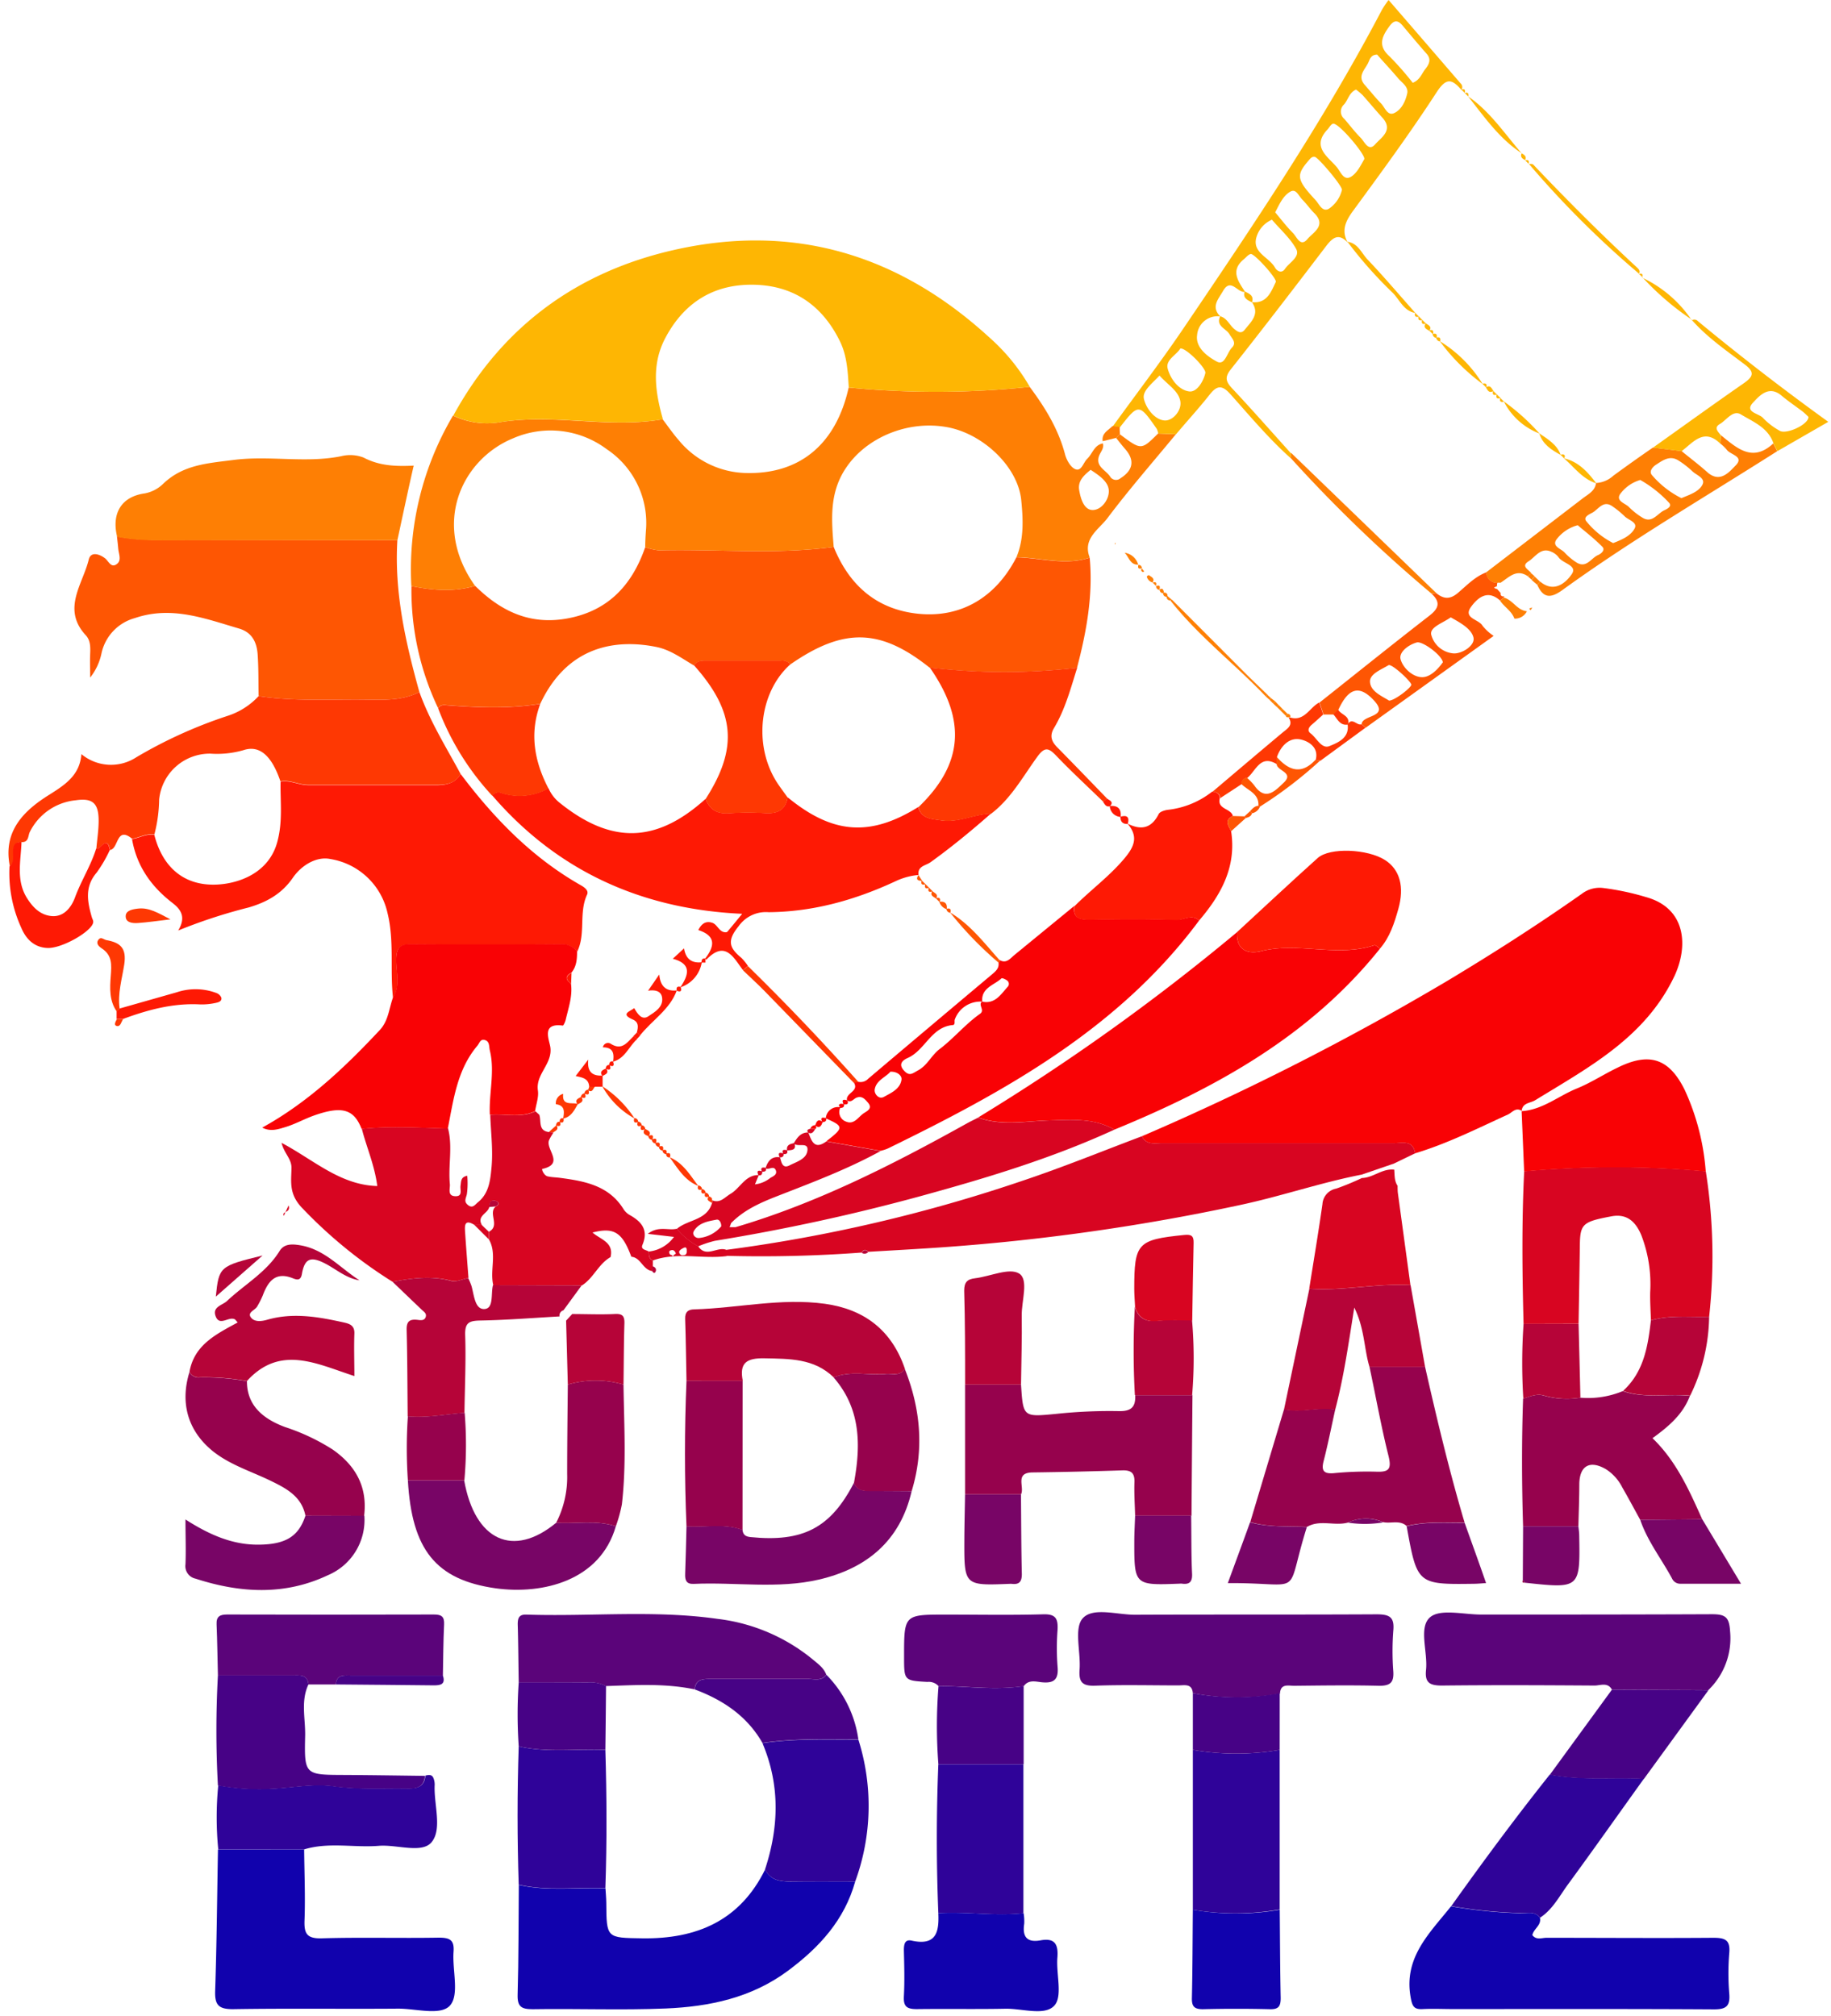 <svg height="2500" viewBox="-1.16 .07 382.59 422.61" width="2270" xmlns="http://www.w3.org/2000/svg"><path d="m237.59 238.23a556 556 0 0 0 64.16-32.66c9.54-5.73 18.9-11.73 28-18.13a6.13 6.13 0 0 1 4.43-1.25 54.39 54.39 0 0 1 9 1.9c8.54 2.33 8.92 10.37 6 16.59-6.12 12.87-17.91 19.08-29.17 26-1 .63-2.71.51-2.84 2.28v-.05c-1.24-.82-2 .37-2.88.77-6.4 2.92-12.69 6.1-19.45 8.13-.41-2.84-2.64-2.12-4.36-2.13h-48.65c-1.55 0-3.32.47-4.24-1.45z" fill="#f90205"/><path d="m90.1 148.52a57.52 57.52 0 0 1 -5.6-25.6c4.45.89 8.9 1.27 13.35-.05 5.05 5 10.86 8 18.25 7 9.09-1.27 14.5-6.73 17.39-15.11a11.86 11.86 0 0 0 2.86.67c12.21-.31 24.46.94 36.64-.72 3.24 8 8.94 13.08 17.66 14 9 .94 16.32-3.43 20.63-11.82 5.12.1 10.23 1.77 15.36.08.73 7.88-.67 15.52-2.66 23.09a131.88 131.88 0 0 1 -30.89-.05c-10.32-8.23-18-8.42-29.15-.7a2.25 2.25 0 0 0 -2-.74h-15.6c-1 0-2 0-2.61 1-2.54-1.48-4.93-3.29-7.88-3.89-8.29-1.68-18.57-.41-24.35 11.9-6.49 1.06-13 .8-19.53.3-.83-.09-1.43-.12-1.87.64z" fill="#fe5603"/><path d="m172.99 114.71c-12.18 1.66-24.43.41-36.64.72a11.86 11.86 0 0 1 -2.86-.67c0-1.11.07-2.22.14-3.33a18.58 18.58 0 0 0 -8.21-17.21 19.63 19.63 0 0 0 -19.59-2.29c-10.79 4.41-17.21 18-8 30.94-4.45 1.32-8.9.94-13.35.05a63.35 63.35 0 0 1 8.73-35.74 16.41 16.41 0 0 0 9.39 1.46c11.5-2 23.07 1.34 34.54-.69 1.12 1.47 2.16 3 3.38 4.39a18.79 18.79 0 0 0 13.86 6.87c11.46.38 19.1-6 21.75-17.91a187.91 187.91 0 0 0 37.94-.14c3.22 4.32 6 8.82 7.4 14.13.31 1.19 1.16 2.71 2.15 3.12 1.31.53 1.67-1.37 2.49-2.16 1.12-1.06 1.47-2.91 3.3-3.24.29 1.09-.54 1.81-.84 2.71-.71 2.14 1.43 2.87 2.33 4.21a1.45 1.45 0 0 0 2.23.36c2.63-1.67 3-3.78.91-6.14-.65-.74-1.24-1.52-1.86-2.28l.78-.78c4.48 3.36 4.48 3.36 8-.14l3.75.13c-4.82 5.85-9.81 11.56-14.36 17.61-1.77 2.35-5.26 4.28-3.7 8.26-5.13 1.69-10.24 0-15.36-.09 1.63-3.9 1.39-8.09 1-12-.72-7-8-13.83-15.4-15.23-8.28-1.56-16.84 2.1-21.1 8.19-3.77 5.33-3.27 11.03-2.8 16.89zm53.85-16.16c-1.41 1.14-2.73 2.33-2.4 4.26s1.06 4.23 2.92 4.16 3.44-2.35 3.28-4.19-2.12-3.12-3.8-4.23z" fill="#fe7f04"/><path d="m214.09 81.16a187.91 187.91 0 0 1 -37.94.14c-.21-3.32-.35-6.65-1.87-9.73-3.57-7.26-9.36-11.46-17.46-11.8-8.5-.35-14.93 3.39-19 10.93-3.08 5.64-2.28 11.43-.62 17.25-11.47 2-23-1.33-34.54.69a16.41 16.41 0 0 1 -9.39-1.46c10.17-18.6 25.86-30.11 46.31-34.73 25.17-5.69 47.17 1.05 66.09 18.4a41.49 41.49 0 0 1 8.42 10.31z" fill="#feb603"/><path d="m94.8 162.29c7 9.29 14.93 17.48 25.12 23.29.76.43 1.79 1.1 1.39 2-1.79 3.82-.23 8.18-2.07 11.95a4 4 0 0 0 -3.52-1.49q-15.69.11-31.38 0c-2.23 0-3 .71-3 3-.09 2.74.95 5.62-.7 8.24-.67-6 .3-12.06-1.18-17.93a14.67 14.67 0 0 0 -11.92-11.22c-3-.63-6.14 1.37-7.9 3.93-2.35 3.41-5.54 5.13-9.26 6.22a110.83 110.83 0 0 0 -14.76 4.83c1.71-2.86.54-4.43-1.23-5.8-4.45-3.43-7.49-7.74-8.45-13.37 1.57-.22 3-1.17 4.67-.88 1.75 6.86 6.29 10.74 13.13 10.42 4.76-.23 10.87-2.51 12.62-8.85 1.21-4.38.63-8.48.71-12.72 2-.37 3.83.73 5.79.73h27.27c1.9-.07 3.62-.5 4.67-2.35z" fill="#fe1904"/><path d="m81.55 113.31c-.66 10.92 1.71 21.4 4.61 31.81-3.67 1.88-7.63 1.64-11.56 1.59-7.38-.08-14.78.39-22.13-.73-.06-2.84 0-5.69-.19-8.53-.14-2.62-1.09-4.8-3.9-5.63-7.14-2.09-14.13-4.82-21.83-2.2a9.8 9.8 0 0 0 -7 7.35 12.21 12.21 0 0 1 -2.38 5.12c0-1.65-.07-3.31 0-5 .06-1.4.06-2.8-.92-3.86-5.08-5.5-.64-10.68.62-15.88.41-1.68 2.12-1.22 3.37-.29.74.55 1.23 2 2.33 1.36 1.31-.75.58-2.19.48-3.36-.07-.86-.18-1.71-.27-2.56 5 1 10 .71 15.07.72z" fill="#fe5603"/><path d="m80.54 268.74a97.31 97.31 0 0 1 -18.79-15.31c-3-3-2.44-5.59-2.39-8.59 0-1.9-1.54-3-2.09-5.23 6.77 3.59 12.28 8.85 20.07 9.06-.57-4.39-2.24-8.09-3.24-12 6-.62 12-.23 18.07-.07 1 3.87 0 7.79.38 11.67.09.92-.58 2.45 1.1 2.53s1-1.34 1.14-2.22 0-1.79 1.4-2.07a16.74 16.74 0 0 1 -.08 3.89c-.21.88-.67 1.51.21 2.23 1 .85 1.54-.1 2.16-.6 2.32-1.88 2.56-4.75 2.8-7.28.34-3.63-.14-7.35-.27-11 3.16-.28 6.41.72 9.48-.75l.8.73c.47 1.33-.3 3.37 2.06 3.63l.91.07c-.3.53-.64 1-.9 1.58-.89 1.89 3.38 5-1.42 6.07-.23 0 .29 1.37 1.1 1.56s1.71.2 2.56.31c5.21.69 10.3 1.6 13.38 6.62a3.74 3.74 0 0 0 1.36 1.23c2.5 1.42 3.85 3.2 2.56 6.22-.4 1 .77 1 1.34 1.39 0 .75 0 1.5.85 1.87v1.21s-.08.67-.11 1c-2-.23-2.37-2.83-4.4-3-1.9-5.14-3.62-6.22-8.13-5.08 1.62 1.47 4.5 2 3.78 5.15-2.54 1.44-3.57 4.41-6 5.94l-18.58-.05c-.77-3.16.83-6.54-.92-9.61v-1.59c2.42-1.24-.21-3.82 1.4-5.28.76-.31.85-.86.12-1.14-1-.41-1.42.32-1.45 1.26-.3 1.34-2.67 1.84-1.53 3.76h-1.52c-2.23-1.39-2.1.21-2 1.62.21 3.16.46 6.31.7 9.47-1.19.22-2.5.88-3.55.6-4.21-1.12-8.27-.57-12.36.2z" fill="#d80521"/><path d="m144.62 195.02c.59-1.21 1.48-2 2.89-1.54 1.16.35 1.45 2.05 2.91 2a.52.52 0 0 0 .33-.16c1-1.2 2-2.41 3.06-3.71-20.7-.93-38.52-8.72-52.36-24.79a1.55 1.55 0 0 1 1.94-.55 12.23 12.23 0 0 0 9.82-1 8 8 0 0 0 2.44 3.14c10.81 8.65 20.21 8.4 30.5-.9.89 2.35 2.51 3.23 5.06 3a60 60 0 0 1 7.7 0c2.44.08 4-.76 4.42-3.33 9.43 7.75 17.29 8.34 27.38 2.05.66 2.45 2.69 2.46 4.68 2.77 3.69.59 7-1.3 10.56-1.4-4.09 3.59-8.28 7.05-12.71 10.23-1 .69-2.71.78-2.47 2.64a14.09 14.09 0 0 0 -4.71 1.26c-8.45 3.95-17.3 6.46-26.69 6.54a7 7 0 0 0 -6.29 2.92c-2.57 3.14-1.9 4.59.56 6.65a11.15 11.15 0 0 1 1.39 1.71l-1.06.86c-2-2.7-3.73-6.3-7.67-2.18l-.25-.24c1.98-2.55 2.35-4.75-1.43-5.97z" fill="#fe1904"/><path d="m237.59 238.23c.92 1.92 2.69 1.45 4.24 1.45h48.65c1.72 0 3.95-.71 4.36 2.13l-4.46 2.16-6.71 2.3c-8.59 1.67-16.87 4.53-25.43 6.36a447.4 447.4 0 0 1 -61.79 8.83c-5.41.39-10.83.68-16.24 1-.52-.61-1-.5-1.34.15a282.09 282.09 0 0 1 -28.34.69v-1.26a323.84 323.84 0 0 0 62.22-14.54c8.4-2.82 16.58-6.16 24.84-9.27z" fill="#d80521"/><path d="m92.12 236.62c-6-.16-12.05-.55-18.07.07-1.6-4.11-4.07-4.86-9.84-2.85-2.1.73-4.07 1.86-6.19 2.49-1.46.44-3.07 1-4.79.09 9.59-5.29 17.3-12.61 24.62-20.43 1.82-1.94 1.94-4.48 2.76-6.78 1.65-2.62.61-5.5.7-8.24.08-2.26.8-3 3-3q15.69.12 31.38 0a4 4 0 0 1 3.52 1.49c0 1.59-.09 3.18-1.19 4.49-1.34.71-1.22 1.48-.09 2.28.37 2.64-.53 5.09-1.1 7.58-.11.45-.46 1.25-.62 1.23-4.6-.62-2.79 3-2.59 4.6.43 3.49-3.12 5.56-2.62 9 .2 1.39-.37 2.89-.59 4.34-3.07 1.47-6.32.47-9.48.75-.22-4.48 1.09-9 0-13.47-.2-.81 0-1.86-1-2.18s-1.15.62-1.61 1.17c-4.25 5.03-4.99 11.28-6.2 17.37zm111.14-2.32a449.91 449.91 0 0 0 54.27-38.85c-.24 3.72 2.2 4.7 5 4 7.87-2 16 1.35 23.77-1.25.28-.09.78.46 1.17.72-14.67 18.33-34.42 29.21-55.66 37.93-4.22-2.46-8.89-2.07-13.44-1.94-5.06.11-10.13 1.2-15.11-.61z" fill="#f90205"/><path d="m249.57 193.02c-16.82 22.68-40.71 35.83-65.34 47.83a9.13 9.13 0 0 1 -1.4.44l-11.4-2c3.7-2.84 3.69-3.14-.1-4.81a2.55 2.55 0 0 1 3.08-2.31 2.12 2.12 0 0 0 1.19 3c1.7.7 2.55-1 3.69-1.76.71-.47 1.93-1 .87-2.23-.63-.73-1.27-1.52-2.46-1-.6.28-1.07 1.08-1.91.54-.39-1.58 2.61-1.87 1.42-3.75l1-.14a2.16 2.16 0 0 0 2-.64q13-11 26-21.92c.76-.65 1.51-1.29 1.32-2.45a.34.34 0 0 0 .19-.54c1.46.85 2.24-.29 3.17-1.06l12.52-10.26c-.33 2.43 1 2.87 3.08 2.84 6.06-.1 12.13-.16 18.19.05 1.65.13 3.32-1.31 4.89.17zm-45.46 17a5.7 5.7 0 0 0 -5.74 3.74c-.15.37.17 1.12-.43 1.17-4.53.4-5.77 5.26-9.42 6.89-.83.37-2.11 1.14-.87 2.57s1.89.63 3.09 0c1.93-1.08 2.72-3.12 4.48-4.45 2.92-2.21 5.36-5.2 8.44-7.37 1.09-.78-.47-1.83.4-2.56 2.73.59 3.93-1.48 5.39-3.1a.87.87 0 0 0 -.09-1.3c-.33-.27-1.08-.6-1.21-.47-1.51 1.42-4.24 1.95-4.04 4.84zm-19.27 14.73c-1 1.13-3 1.82-3.26 3.73-.12.83.84 2.11 1.94 1.5 1.51-.84 3.42-1.65 3.68-3.62.11-.83-.88-1.73-2.36-1.65z" fill="#f90205"/><path d="m177.5 394.44c-2.25 8.08-7.51 13.81-14.08 18.7-7.67 5.71-16.53 7.54-25.67 7.92s-18.57 0-27.85.15c-2.38 0-3.22-.53-3.15-3.05.22-7.66.18-15.34.25-23 6 1.37 12.11.47 18.16.73.06 1 .16 2 .17 3 .05 7.45.05 7.35 7.54 7.46 11.41.17 20.48-3.71 25.75-14.43 1.09 2.23 3.09 2.54 5.27 2.54 4.52-.06 9.07-.03 13.61-.02z" fill="#1102ad"/><path d="m52.47 145.98c7.35 1.12 14.75.65 22.13.73 3.93.05 7.89.29 11.56-1.59 2.18 6.08 5.59 11.53 8.64 17.17-1 1.85-2.77 2.28-4.7 2.28h-27.27c-2 0-3.78-1.1-5.79-.73-1.8-5.31-4.33-7.67-7.75-6.53a20 20 0 0 1 -6.89.73 10.67 10.67 0 0 0 -10.78 9.64 30.56 30.56 0 0 1 -1 7.31c-1.67-.29-3.1.66-4.67.88-3.35-2.74-2.79 2.14-4.62 2.36-.65-3.24-1.93 0-2.87-.27.17-2 .49-3.93.48-5.89 0-3.66-1.28-4.77-4.78-4.26a12.06 12.06 0 0 0 -9.65 6.66c-.38.76-.18 2.14-1.65 2.11s-1.74.85-1.78 2.07c0 1 .31 2.21-.74 3-1.5-7.34 2.92-11.68 8.26-15 3.4-2.14 6.39-4.12 6.73-8.51a9.71 9.71 0 0 0 11.52.65 97 97 0 0 1 19.15-8.68 15.23 15.23 0 0 0 6.47-4.13z" fill="#fe3803"/><path d="m321 402.05c.35 1.58-1.31 2.28-1.59 3.63.85 1.11 2 .55 3 .56 11.64 0 23.28.09 34.92 0 2.47 0 3.59.44 3.35 3.19a51.69 51.69 0 0 0 0 8.53c.21 2.61-.65 3.3-3.26 3.28-18.2-.11-36.4-.06-54.6-.06-2.1 0-4.21-.1-6.31 0-1.9.12-2.26-.54-2.6-2.44-1.52-8.39 4-13.49 8.46-19.1a99.48 99.48 0 0 0 14.51 1.45c1.45.07 3.05-.55 4.12.96zm-258.99-14.34c.05 5 .26 9.92.08 14.87-.11 2.81.52 3.86 3.61 3.77 8.17-.24 16.36 0 24.53-.14 2.37 0 3.28.51 3.09 3-.27 3.81 1.23 8.82-.67 11.14s-7.2.71-11 .74c-11.53.09-23.06-.08-34.58.11-3 0-3.8-.89-3.71-3.79.33-9.9.41-19.79.59-29.69z" fill="#1102ad"/><path d="m248.26 354.97c-.18-2.11-1.78-1.62-3.06-1.63-5.82 0-11.65-.15-17.46.06-2.7.09-3.4-.81-3.22-3.36.28-3.69-1.22-8.67.66-10.76 2.14-2.4 7.2-.73 11-.75 16.85-.07 33.71 0 50.56-.09 2.7 0 3.81.53 3.53 3.44a56.61 56.61 0 0 0 0 8.54c.14 2.26-.59 3-2.91 3-5.95-.15-11.9-.06-17.84 0-1.26 0-2.89-.51-3 1.63a49.12 49.12 0 0 1 -18.26-.08z" fill="#5b047a"/><path d="m317.57 277.57c-.28-10.65-.4-21.3.13-32a212.21 212.21 0 0 1 38.06 0 114.88 114.88 0 0 1 .7 30.49c-4.08.13-8.19-.38-12.2.75-.06-2-.2-3.94-.15-5.91a28.58 28.58 0 0 0 -1.87-11.95c-1.13-2.67-2.9-4.57-6.27-3.93-6.06 1.14-6.56 1.58-6.61 6.24-.07 5.43-.17 10.85-.26 16.28z" fill="#d80521"/><path d="m336.09 354.24c-.89-1.65-2.44-.86-3.66-.87-10.65-.07-21.3-.12-32 0-2.57 0-3.58-.63-3.3-3.29.39-3.78-1.6-8.86.82-11 2.11-1.87 7.08-.58 10.78-.59 16.1 0 32.21 0 48.31-.07 2.78 0 3.64.56 3.81 3.58a15.07 15.07 0 0 1 -4.57 12.33z" fill="#5b047a"/><path d="m81.55 113.31h-43.66c-5 0-10.08.27-15.07-.72-1.23-5.05 1-8.44 5.78-9.1a7.48 7.48 0 0 0 3.85-2c4.16-4 9.23-4.3 14.67-5 7.58-1 15.13.71 22.62-.79a7.8 7.8 0 0 1 4.73.28c3.21 1.69 6.56 1.89 10.5 1.69-1.22 5.32-2.3 10.48-3.42 15.64z" fill="#fe7f04"/><path d="m244.75 91.08-3.75-.13a3.41 3.41 0 0 0 -.31-1c-3.7-5.32-3.8-5.32-7.71-.32l-1.49-.2c5-6.9 10.16-13.67 14.93-20.72 14.68-21.68 29.32-43.4 41.5-66.64a24 24 0 0 1 1.36-2c5.13 5.93 10.12 11.71 15.1 17.49a1 1 0 0 1 .15 1.34c-2-2.33-3.19-2.57-5.2.54-5.48 8.44-11.45 16.58-17.4 24.7-1.63 2.22-2.64 4.21-1.19 6.81-1.94-2.13-3.21-1.06-4.6.77-6.57 8.62-13.16 17.22-19.88 25.71-1.32 1.65-1.15 2.56.19 4 4.21 4.49 8.28 9.12 12.41 13.7l-.07 1c-4.6-4.11-8.56-8.85-12.66-13.44-1.62-1.8-2.68-2-4.27 0-2.25 2.86-4.76 5.59-7.11 8.39zm14.49-29.86c-1.56.42-3-3.1-4.67-.13-1 1.74-2.56 3.31-.55 5.31a4.28 4.28 0 0 0 -4.87 3.94c-.36 2.6 2.19 4.48 4.16 5.53 1.67.89 2.09-1.87 3.14-2.93s0-1.91-.54-2.86c-.72-1.18-2.9-1.66-1.92-3.72 1.43.38 1.92 1.81 2.94 2.66.74.62 1.46 1.09 2.2.17 1.34-1.69 3.23-3.28 1.51-5.79 3.13.35 4-2.13 5-4.22.33-.68-4.53-6.05-5.26-5.87-.52.13-.94.69-1.4 1.07-2.93 2.39-1.23 4.61.21 6.84zm35.14-43.81c1.46-.59 1.82-1.85 2.53-2.77s1.47-2 .36-3.28c-1.7-1.93-3.36-3.91-5-5.87-1-1.19-1.79-1.35-2.85.13-1.61 2.21-2.4 4.08.08 6.29a62.07 62.07 0 0 1 4.83 5.5zm-7.45-5.89c-1.4 0-1.58 1-1.92 1.71-.69 1.46-2.35 2.79-.73 4.63 1.14 1.29 2.21 2.65 3.41 3.88.81.82 1.33 2.64 2.7 2.06 1.58-.68 2.42-2.48 2.79-4.12.34-1.47-1.19-2.3-2-3.32-1.43-1.68-2.96-3.31-4.3-4.84zm-4.42 7.3c-1.54.66-1.7 2.22-2.6 3.18a2 2 0 0 0 .1 3c1.14 1.31 2.18 2.71 3.4 3.93.83.83 1.65 3 3.05 1.4 1.21-1.39 3.91-2.95 1.53-5.58-1.41-1.55-2.75-3.17-4.15-4.74a13.31 13.31 0 0 0 -1.38-1.16zm-4.7 7.18c-.56-.06-.85.7-1.34 1.22-3.36 3.59 0 5.61 1.92 7.84.8.92 1.44 2.93 2.94 2.1 1.26-.7 2.08-2.35 2.85-3.72.39-.78-5.07-7.33-6.43-7.44zm1.7 13.85c-.06-1-4.95-6.73-5.65-6.88s-1 .38-1.44.86c-2.54 3-2.41 3.91 1.56 8.19.76.82 1.4 2.57 2.78 1.81a6.62 6.62 0 0 0 2.75-3.98zm-14 4.72c1.2 1.42 2.39 3 3.75 4.36.8.82 1.55 3 3 1.27 1.18-1.41 4.1-2.84 1.43-5.47-.88-.87-1.58-1.91-2.45-2.78s-1.3-2.35-2.51-1.73c-1.5.82-2.27 2.52-3.23 4.39zm-.64 1.54a5.73 5.73 0 0 0 -3.27 3.63c-1 3.29 2.62 4.2 3.86 6.4.43.77 1.42 1.31 2.09.31.91-1.36 3.24-2.51 2.37-4.18-1.23-2.26-3.34-4.1-5.06-6.12zm-19.23 27c-.75 1.32-3.13 2.38-2.66 4.19.55 2.14 2.27 4.54 4.54 4.82 1.54.19 2.93-2 3.36-3.86.22-.96-4.01-5.3-5.25-5.15zm-4.36 5.67c-1.53 1.67-3.65 3.2-3.28 4.87.43 1.94 2.2 4.36 4.29 4.55 1.74.15 3.67-2.07 3.35-4-.37-2.25-2.74-3.53-4.37-5.42z" fill="#feb603"/><path d="m212.25 290.28c.45 6.91.44 6.81 7.53 6.13a105.38 105.38 0 0 1 12.97-.56c2.68.06 3.54-.94 3.43-3.35h12q-.11 12.63-.2 25.27h-11.82c-.06-2.33-.22-4.66-.14-7 .08-2-.73-2.57-2.61-2.5q-9.37.31-18.75.43c-3.8.05-1.61 3.09-2.42 4.61h-11.72v-23.03zm68.5 28.93c-2.8.77-5.84-.69-8.56.9-4-.18-8 .14-11.9-1l7.09-23.68c3.57.83 7.15-.54 10.72.08-.8 3.6-1.51 7.23-2.43 10.8-.52 2 0 2.71 2.07 2.55a72.8 72.8 0 0 1 8.85-.32c2.68.12 3.38-.45 2.68-3.28-1.55-6.18-2.66-12.48-4-18.73h11.65c2.49 11 5.09 21.9 8.29 32.68-4.06 0-8.14-.24-12.15.72-1.47-1.33-3.31-.45-4.94-.82a9 9 0 0 0 -7.37.1z" fill="#96024d"/><path d="m171.43 239.33 11.4 2c-7 3.85-14.49 6.65-21.92 9.55-3.46 1.36-6.78 2.86-9.42 5.56l-.31.85h1.24c17.16-5.06 33-13.13 48.54-21.78.75-.42 1.54-.78 2.3-1.18 5 1.81 10.05.72 15.11.58 4.55-.13 9.22-.52 13.44 1.94-13.06 6-26.8 10.15-40.63 13.94a418.85 418.85 0 0 1 -43.08 9.36 22.89 22.89 0 0 0 -3.51 1.16 14.89 14.89 0 0 1 -4.47-3.66c2.34-2 6.3-1.75 7.38-5.44a1.32 1.32 0 0 0 0-.56c1.7.71 2.63-.62 3.86-1.34 2.06-1.21 3.09-4 5.93-3.94l-.8 1.95a6.26 6.26 0 0 0 3.22-1.35c.56-.34 1.48-.67 1.16-1.57-.43-1.15-1.51 0-2.18-.44.49-1.47 1.24-2.59 3.05-2.31.29 1 .48 2.47 2 1.69s3.5-1.31 3.74-3.07c.28-2-2.08-.62-2.86-1.55.7-1.18 1.45-2.3 3.05-2.28.68 1.74 1.24 3.72 3.76 1.89zm-22 17.77c0-.85-.46-1.49-1-1.38-1.79.34-3.74.65-4.75 2.4-.43.75.34 1.54 1.12 1.44a7 7 0 0 0 4.64-2.46z" fill="#d80521"/><path d="m106.98 352.75c-.07-4.09-.09-8.17-.21-12.25 0-1.36.34-2.06 1.85-2 13.34.44 26.73-1 40 .89a38.57 38.57 0 0 1 19.9 8.44c1.12.95 2.38 1.79 2.92 3.27-1 1.37-2.46.88-3.74.89h-20.3c-1.64 0-3.32-.1-3.56 2.18-6.15-1.29-12.37-.9-18.58-.69a7.35 7.35 0 0 0 -3.92-.76c-4.77.04-9.59.03-14.36.03z" fill="#5b047a"/><path d="m342.02 318.64c-1.24-2.26-2.46-4.54-3.75-6.78a9.73 9.73 0 0 0 -3.41-3.82c-3.4-2-5.56-.74-5.61 3.1 0 2.95-.12 5.91-.19 8.86h-11.59c-.28-8.92-.31-17.83 0-26.75 1.4-.47 2.83-1.1 4.3-.67a17.42 17.42 0 0 0 7.66.45 19 19 0 0 0 8.94-1.38c4.6 1.62 9.39.47 14.06 1-1.44 3.84-4.4 6.38-7.84 8.87 5 4.81 7.7 10.94 10.42 17z" fill="#96024d"/><path d="m355.75 245.61a212.21 212.21 0 0 0 -38.06 0q-.26-6.34-.53-12.68v.05c4.36-.28 7.68-3.16 11.51-4.73 3-1.21 5.69-3 8.55-4.37 6.68-3.33 10.86-2 14.14 4.68a49.64 49.64 0 0 1 4.39 17.05z" fill="#f90205"/><path d="m248.26 400.36v-33.51a53 53 0 0 0 18.2 0v33.45a53.28 53.28 0 0 1 -18.2.06z" fill="#2f0399"/><path d="m43.94 351.25c-.09-3.56-.13-7.13-.28-10.7-.08-1.68.71-2.07 2.22-2.07q21.68.06 43.34 0c1.57 0 2.2.42 2.12 2.08-.17 3.57-.18 7.14-.25 10.71h-19.15c-1.43 0-3.1-.34-3.3 1.87h-5.73c-.22-2.21-1.9-1.88-3.35-1.89z" fill="#5b047a"/><path d="m321 402.05c-1.07-1.51-2.67-.89-4.07-1a99.48 99.48 0 0 1 -14.51-1.45c6.67-9.36 13.5-18.6 20.66-27.59 6.53 1.3 13.15.5 19.72.87-5.36 7.47-10.67 15-16.09 22.4-1.73 2.42-3.14 5.1-5.71 6.77z" fill="#2f0399"/><path d="m142.14 289.52c-.09-4.33-.13-8.65-.28-13-.05-1.48.66-2 1.95-2 9.12-.27 18.16-2.43 27.32-1.17 8.29 1.14 14.05 5.57 16.79 13.64-1 1.6-2.64.93-4 1.06-3.63.35-7.36-.75-10.92.73-4.12-4-9.23-3.89-14.49-4-3.76-.08-5.34.94-4.57 4.74z" fill="#b60438"/><path d="m177.5 394.44h-13.63c-2.18 0-4.18-.31-5.27-2.54 2.93-8.88 3.16-17.71-.54-26.46 6.67-1 13.39-.72 20.1-.75a46.07 46.07 0 0 1 -.66 29.75zm17.42 6.64q-.63-15.6 0-31.21h17.83v31.22c-5.92.67-11.87-.38-17.83-.01zm-132.91-13.37h-18a69.27 69.27 0 0 1 0-13.43 47.53 47.53 0 0 0 11.79.67c4.13-.23 8.36-1.06 12.38-.49 5 .71 9.87.41 14.8.47 1.77 0 4.21.27 4.42-2.67.62-.19 1.31-.27 1.64.35a3.59 3.59 0 0 1 .32 1.76c-.15 4 1.61 9.11-.64 11.83-2 2.43-7.19.48-11 .76-5.24.43-10.54-.82-15.71.75z" fill="#2f0399"/><path d="m194.92 401.08c6-.37 11.91.68 17.87 0a10.37 10.37 0 0 1 .13 2.21c-.42 2.73.57 4 3.41 3.49 3.06-.57 3.76.88 3.54 3.65-.27 3.43 1.13 8.07-.62 10-2 2.25-6.74.61-10.29.68-6.18.12-12.37 0-18.55.08-2.09 0-2.83-.54-2.71-2.68.17-3.21.08-6.43 0-9.65 0-1.27.19-2.4 1.74-2 5.15 1.1 5.65-2.01 5.48-5.78z" fill="#1102ad"/><path d="m249.57 193.02c-1.57-1.48-3.24 0-4.86-.1-6.06-.21-12.13-.15-18.19-.05-2.11 0-3.41-.41-3.08-2.84 3.38-3.39 7.26-6.22 10.39-9.92 2.18-2.57 3.08-4.67.73-7.41 2.81 1.42 5 1.06 6.54-2 .25-.5 1.25-.8 1.94-.89a18.22 18.22 0 0 0 9.27-3.81c.86.06 1.53.36 1.61 1.35-.66 2.4 2.35 2.12 2.73 3.76-1.89.86-.91 2.05-.37 3.19 1.16 7.46-2.11 13.33-6.71 18.72z" fill="#fe1904"/><path d="m189.33 312.62c-2.41 10.46-9.46 16.22-19.45 18.54-8.63 2-17.48.5-26.23.9-1.54.07-1.84-.76-1.79-2.08.13-3.32.19-6.65.28-10 3.91.28 7.9-.69 11.74.75.09 1 .61 1.41 1.67 1.52 11 1.11 16.81-1.93 21.68-11.37.62 1.52 1.88 1.7 3.31 1.69 2.93 0 5.86.04 8.79.05z" fill="#780566"/><path d="m125.14 395.85c-6-.26-12.15.64-18.16-.73q-.48-14.49 0-29c6 1.38 12.11.47 18.16.74.29 9.69.33 19.36 0 28.99z" fill="#2f0399"/><path d="m127.33 319.99c-3.26 11.37-15.24 14.36-25.17 13-12.61-1.79-17.57-8.14-18.41-22.62h11.8c2.24 12.63 10.28 16.33 19.28 8.88 4.16.28 8.4-.63 12.5.74z" fill="#780566"/><path d="m62.28 317.77c-.8-4.05-4-5.72-7.27-7.31-4-1.95-8.28-3.25-11.86-6-5.37-4.18-7.25-10.11-5.17-16.81a2.12 2.12 0 0 0 2.15 1.14 50.39 50.39 0 0 1 9.89.78c0 4.45 2.53 7.59 8 9.62a43.82 43.82 0 0 1 9.91 4.67c4.87 3.37 7.4 7.88 6.65 13.94z" fill="#96024d"/><path d="m287.47 198.91c-.39-.26-.89-.81-1.17-.72-7.8 2.6-15.9-.75-23.77 1.25-2.8.71-5.24-.27-5-4 5.62-5.18 11.2-10.41 16.89-15.52 2.52-2.27 10.48-1.92 14.13.43 3.1 2 4.09 5.61 2.77 10.26-.84 2.97-1.77 5.9-3.85 8.3z" fill="#fe1904"/><path d="m87.33 372.3c-.21 2.94-2.65 2.69-4.42 2.67-4.93-.06-9.83.24-14.8-.47-4-.57-8.25.26-12.38.49a47.53 47.53 0 0 1 -11.79-.67 208.88 208.88 0 0 1 0-23.07h15.62c1.45 0 3.13-.32 3.35 1.89-1.65 3.49-.61 7.19-.69 10.77-.19 8.19-.06 8.17 8.16 8.2 5.65.03 11.3.12 16.95.19z" fill="#470286"/><path d="m80.54 268.74c4.09-.77 8.15-1.32 12.3-.18 1 .28 2.36-.38 3.55-.6a14.76 14.76 0 0 1 .69 1.65c.55 1.89.69 4.95 2.71 4.84s1.31-3.22 1.8-5l18.58.05-3.81 5.21a1.15 1.15 0 0 0 -.83 1.29c-5.55.31-11.1.76-16.65.86-2.34.05-3.2.48-3.12 3.06.18 5.42-.08 10.86-.15 16.3-4 .27-7.89 1.12-11.9.74-.06-6-.06-12.09-.22-18.13-.06-2 .82-2.3 2.46-2.09.58.08 1.31.12 1.54-.63s-.37-1.07-.81-1.49c-2.06-1.96-4.1-3.93-6.14-5.88zm216.39 17.84h-11.65c-1.16-3.81-1-8-3.19-12.44-1.23 7.73-2.21 14.66-4 21.42-3.57-.62-7.15.75-10.72-.08l5.31-25.29c7.1.51 14.12-1.16 21.21-.75zm-246.91 2.96a50.39 50.39 0 0 0 -9.89-.78 2.12 2.12 0 0 1 -2.15-1.14c1-5.7 5.66-7.92 10.11-10.36-.36-.38-.48-.6-.66-.68-1.28-.58-3.12 1.5-3.94-.55s1.36-2.34 2.36-3.27c3.67-3.46 8.24-6 11-10.45.95-1.59 2.66-1.51 4.35-1.22 5.11.86 8.35 4.75 12.41 7.34-2.78-.42-4.81-2.28-7.16-3.5-3.08-1.6-4.34-1.08-4.91 2.18-.24 1.39-1 1.25-1.85.91-3.65-1.48-5.23.59-6.35 3.58a18.54 18.54 0 0 1 -1.17 2.31c-.44.8-2.09 1.22-1.34 2.27s2.26.85 3.43.52c5.41-1.56 10.72-.62 16 .55 1.23.27 2.35.61 2.28 2.35-.11 2.92 0 5.86 0 8.9-7.9-2.55-15.52-6.65-22.52 1.04z" fill="#b60438"/><path d="m194.96 353.48a2.77 2.77 0 0 0 -2.33-.87c-4.89-.27-4.89-.29-4.89-5.3 0-8.81 0-8.81 8.74-8.81 6.81 0 13.62.13 20.43-.06 2.62-.08 3.1.92 3 3.19a50.64 50.64 0 0 0 0 7.79c.24 2.67-.74 3.52-3.32 3.26-1.25-.13-2.77-.6-3.76.81-5.98.91-11.93-.04-17.87-.01z" fill="#5b047a"/><path d="m62.28 317.77h12.35a12.56 12.56 0 0 1 -7.64 12.47c-9.07 4.3-18.41 3.75-27.75.72a2.68 2.68 0 0 1 -2.1-3c.12-2.94 0-5.88 0-9.4 5 3.2 9.84 5.34 15.39 5.28s8.31-1.67 9.75-6.07z" fill="#780566"/><path d="m293.86 269.43c-7.09-.41-14.11 1.26-21.21.75.94-5.91 1.93-11.81 2.77-17.72a3.53 3.53 0 0 1 2.89-3.25 56.91 56.91 0 0 0 5.38-2.22c2.39-.06 4.29-2.06 6.78-1.75.09 1.16 0 2.36.7 3.38 0 .49 0 1 .05 1.45z" fill="#d80521"/><path d="m318.46 120.85c-2.43-1.65-4 .3-5.75 1.39a4 4 0 0 0 -.6 0 2.23 2.23 0 0 1 -2.39-2.19q10.13-7.76 20.25-15.52c1.14-.88 2.57-1.53 2.79-3.22a5.78 5.78 0 0 0 3.61-1.52c2.73-2 5.54-4 8.32-5.91l6 .74c1.79 1.47 3.64 2.86 5.37 4.41 2.67 2.38 4.59 0 5.95-1.39 1.9-1.93-1.13-2.23-1.87-3.32a8.85 8.85 0 0 0 -1.32-1.27l.09-1.77c3.34 2.68 6.62 5.82 11 1.73l.81 1.64c-15.08 9.6-30.53 18.61-45 29.09-2.42 1.75-4 1.79-5.28-1.1l.63-.65c2.86 2.38 5.29.32 6.59-1.56s-1.89-2.23-2.75-3.55a3.62 3.62 0 0 0 -1.45-1.13c-2.26-1.07-3.34 1-4.81 1.95-1.76 1.1.06 1.75.54 2.55zm32.2-16.37c1.74-.72 3.62-1.34 4.38-2.78s-1.26-2-2.15-2.9a18.48 18.48 0 0 0 -2.91-2.24c-1.77-1.1-3.24 0-4.64.91-.71.45-1.51 1.38-.9 2.14a19.64 19.64 0 0 0 6.22 4.88zm-14.3 9.42c1.79-.7 3.67-1.5 4.49-3.07.67-1.29-1.3-1.74-2.1-2.54a19.15 19.15 0 0 0 -2.57-2.1c-1.9-1.33-2.88.59-4.14 1.31-.65.37-2 .89-1.35 1.79a17.37 17.37 0 0 0 5.67 4.62zm5.68-13.23a8 8 0 0 0 -4.26 3c-.88 1.42 1.06 1.88 1.85 2.65a14.91 14.91 0 0 0 2.91 2.29c2 1.19 3.07-.9 4.52-1.58.58-.27 1.71-.82 1-1.58a25.12 25.12 0 0 0 -6.02-4.77zm-13.11 9.49a8.15 8.15 0 0 0 -4.47 3c-1 1.45 1 1.93 1.72 2.73a12.61 12.61 0 0 0 2.55 2.12c2.06 1.21 3-1 4.5-1.62.7-.31 1.47-1.08.86-1.7-1.63-1.67-3.48-3.09-5.16-4.52z" fill="#fe7f04"/><path d="m153.88 320.76c-3.84-1.44-7.83-.47-11.74-.75q-.64-15.26 0-30.49h11.76q0 15.62-.02 31.24z" fill="#96024d"/><path d="m342.8 372.93c-6.57-.37-13.19.43-19.72-.87l13-17.82 20.23.11z" fill="#470286"/><path d="m248.26 400.36a53.28 53.28 0 0 0 18.21 0c.06 6.16.07 12.33.2 18.49 0 1.71-.41 2.41-2.26 2.36q-7-.17-14.06 0c-1.8 0-2.33-.59-2.29-2.34.14-6.18.14-12.34.2-18.51z" fill="#1102ad"/><path d="m127.33 319.99c-4.1-1.37-8.34-.46-12.5-.74a21 21 0 0 0 2.3-10.25c0-6.24.08-12.48.14-18.72a20.69 20.69 0 0 1 11.67 0c.11 8.37.63 16.76-.34 25.11a29.4 29.4 0 0 1 -1.27 4.6zm62-7.37h-8.79c-1.43 0-2.69-.17-3.31-1.69 1.48-7.94 1.45-15.59-4.26-22.14 3.56-1.48 7.29-.38 10.92-.73 1.39-.13 3 .54 4-1.06 3.32 8.37 4.1 16.9 1.44 25.62z" fill="#96024d"/><path d="m178.16 364.65c-6.71 0-13.43-.23-20.1.75-3.23-5.64-8.25-9-14.2-11.22.24-2.28 1.92-2.18 3.56-2.18h20.3c1.28 0 2.75.48 3.74-.89a24 24 0 0 1 6.7 13.54z" fill="#470286"/><path d="m113.21 165.33a12.23 12.23 0 0 1 -9.82 1 1.55 1.55 0 0 0 -1.94.55 55.87 55.87 0 0 1 -11.35-18.32c.44-.76 1-.73 1.87-.66 6.52.5 13 .76 19.53-.3-2.29 6.16-1.26 12.04 1.71 17.73z" fill="#fe3803"/><path d="m194.96 353.48c5.94 0 11.89.92 17.84 0v16.37h-17.87a104.28 104.28 0 0 1 .03-16.37z" fill="#470286"/><path d="m212.25 290.28h-11.72c0-6.56 0-13.12-.19-19.68 0-1.75.62-2.41 2.28-2.6 3.16-.38 7.14-2.26 9.22-1s.51 5.73.56 8.78c.07 4.85-.09 9.67-.15 14.5z" fill="#b60438"/><path d="m309.75 120.04a2.23 2.23 0 0 0 2.39 2.19 1.67 1.67 0 0 0 -.12.7l-.6.32.59.27.77.87c0 .48.24.72.74.65l-.09.26-.78.65c-2.59-2.35-4.65-.63-6.05 1.27-1.82 2.46 1.57 2.61 2.36 4a10.26 10.26 0 0 0 2.34 2.14l-26.82 19.24-.85-.72c.09-2.07 6.06-1.35 2.49-5.09-3-3.19-5.26-2.51-7.36 2.05l-1 1h-2.11l-.84-2.51c7.67-6.08 15.3-12.22 23-18.19 2.05-1.58 2.38-2.87.47-4.63l1-.11c1.53 1.23 2.86 1.37 4.54-.06 1.85-1.57 3.56-3.4 5.93-4.3zm-7.43 9.42c-1.64 1.2-4.34 2-4.12 3.57a5.26 5.26 0 0 0 4.74 4c1.77.07 4.46-1.65 4.14-3.28-.4-1.9-2.85-3.19-4.79-4.29zm-1.66 9.46c-.14-1.47-4.28-4.52-5.46-4.19-1.81.5-3.78 2.05-3.41 3.5.47 1.8 2.52 3.77 4.52 3.78 1.69.02 3.32-1.67 4.32-3.09zm-11.24 8c1.2-.06 4.58-2.69 4.62-3.32s-4.12-4.5-4.78-4.1c-1.53.93-4 1.84-3.87 3.51.11 2 2.52 2.98 4 3.91z" fill="#fe5603"/><path d="m125.14 366.85c-6-.27-12.15.64-18.16-.74a98.23 98.23 0 0 1 0-13.4h14.38a7.35 7.35 0 0 1 3.92.76q-.06 6.73-.14 13.38z" fill="#470286"/><path d="m200.52 313.33h11.72c.05 5.56.05 11.12.18 16.67 0 1.67-.59 2.24-2.15 2.05a1.53 1.53 0 0 0 -.37 0c-9.54.38-9.56.38-9.53-9.1.01-3.2.1-6.41.15-9.62z" fill="#780566"/><path d="m266.46 366.85a53 53 0 0 1 -18.2 0v-11.88a49.12 49.12 0 0 0 18.21 0z" fill="#470286"/><path d="m370.75 94.64-.81-1.64c-1.12-3.31-4.25-4.5-6.83-6.07-1.67-1-3 1.19-4.38 2s-.39 1.61.18 2.37l-.09 1.77c-3.46-3.38-5.68-.28-8.13 1.57l-6-.74c6.33-4.5 12.62-9.05 19-13.48 2.05-1.42 2.4-2.35.17-4-3.82-2.89-7.79-5.62-11-9.25l-.07.07a1 1 0 0 1 1.32.15c8.72 7.21 17.67 14.13 27.32 21.1zm6.53-7.19c-.32-.3-.74-.74-1.21-1.11-1.47-1.12-3-2.14-4.43-3.34-2.7-2.3-4.72.12-6 1.48-1.84 2 1.24 2.22 2.1 3.19a14.75 14.75 0 0 0 3.51 2.69c1.38.85 6.1-1.33 6.02-2.91z" fill="#feb603"/><path d="m248.11 292.5h-12a169.35 169.35 0 0 1 0-18.58c.68 2.41 2.2 3.28 4.73 3s4.83-.09 7.25-.11a92.49 92.49 0 0 1 .02 15.69zm104.37.11c-4.67-.5-9.46.65-14.06-1 4.38-4 5.2-9.34 5.84-14.79 4-1.13 8.12-.62 12.2-.75a38.62 38.62 0 0 1 -3.98 16.54z" fill="#b60438"/><path d="m248.13 276.85c-2.42 0-4.86-.15-7.25.11s-4.05-.59-4.73-3c-.06-1.23-.16-2.46-.17-3.68 0-9.66.67-10.36 10.44-11.35 1.44-.15 2.05.11 2 1.66-.13 5.37-.19 10.79-.29 16.26z" fill="#d80521"/><path d="m342.02 318.64 13-.12 8.12 13.51h-12.7a1.87 1.87 0 0 1 -1.76-1.11c-2.19-4.07-5.13-7.79-6.66-12.28z" fill="#780566"/><path d="m329.48 293.02a17.42 17.42 0 0 1 -7.66-.45c-1.47-.43-2.9.2-4.3.67a118.75 118.75 0 0 1 .05-15.67h11.53q.2 7.74.38 15.45zm-200.54-2.74a20.69 20.69 0 0 0 -11.67 0l-.36-13.4 1.28-1.38c2.93 0 5.88.13 8.8 0 1.64-.11 2.19.31 2.14 1.95-.13 4.24-.13 8.53-.19 12.83z" fill="#b60438"/><path d="m18.42 177.96c.94.3 2.22-3 2.87.27a27.85 27.85 0 0 1 -2.77 4.75c-2.57 3-1.92 6.13-1 9.37.13.44.43.76.21 1.32-.72 1.89-6.56 5.21-9.49 5.1-2.75-.1-4.5-1.82-5.51-4.23a27.55 27.55 0 0 1 -2.47-12.87c1-.81.71-2 .74-3 0-1.22.24-2.2 1.78-2.07-.15 4-1.2 8.06 1.2 11.8 1.24 1.94 2.81 3.51 5.19 3.69 2.71.19 4.21-2.19 4.85-4 1.29-3.47 3.3-6.6 4.4-10.13z" fill="#fe1904"/><path d="m236.16 317.77h11.75c.06 4.08 0 8.16.19 12.24.06 1.7-.62 2.22-2.16 2a1.53 1.53 0 0 0 -.37 0c-9.59.37-9.6.37-9.58-9.1.01-1.69.11-3.41.17-5.14zm56.91 2.21c4-1 8.09-.69 12.15-.72 1.48 4.16 3 8.31 4.49 12.63-1 .07-1.76.14-2.49.15-11.91.16-11.95.13-14.15-12.06z" fill="#780566"/><path d="m83.75 296.94c4 .38 7.93-.47 11.9-.74a82.78 82.78 0 0 1 -.06 14.17h-11.84a98.67 98.67 0 0 1 0-13.43z" fill="#96024d"/><path d="m260.25 319.15c3.91 1.1 7.92.78 11.9 1-4.77 15.2-.06 11.63-16.56 11.75 1.6-4.39 3.16-8.57 4.66-12.75zm57.22.84h11.59c.06.61.16 1.21.17 1.82.2 11.26.2 11.26-11.43 10a.62.62 0 0 0 -.39-.5z" fill="#780566"/><path d="m274.75 147.32.84 2.51c-.81.72-1.61 1.47-2.44 2.17-.66.57-.95 1.26-.19 1.81 1.3 1 2.29 3.32 3.94 2.64s4.24-1.66 3.79-4.57c1-1.53 1.94.35 2.91 0l.85.72-9.45 6.92-1-.14c.75-2.75-1.65-4-3.18-4.32-2.31-.48-4.09 1.32-4.93 3.66v1.54c-3.49-2.13-4.39 1.36-6.21 2.86a1.22 1.22 0 0 0 -1.19 1.3l-4.5 2.95c-.08-1-.75-1.29-1.61-1.35 4.88-4.13 9.75-8.27 14.65-12.37 1.05-.88 2.36-1.55 1.27-3.23l.21.06h.22c2.94.83 4.02-2.15 6.02-3.16z" fill="#fe3803"/><path d="m23.34 211.46 12-3.41a12.41 12.41 0 0 1 8.31.17 1.8 1.8 0 0 1 1 .94c.19.81-.63 1-1.15 1.12a13.47 13.47 0 0 1 -3.28.32c-5.67-.31-11 1.14-16.22 3.07h-1.29v-1.61z" fill="#fe1904"/><path d="m140.12 257.62a14.89 14.89 0 0 0 4.47 3.66c1.68 2.58 4.07-.09 6 .81v1.26c-5.14.68-10.42-.91-15.49.92-.84-.37-.84-1.12-.85-1.87a7.5 7.5 0 0 0 5.27-3.07l-5.48-.64c2.23-1.75 4.29-.63 6.08-1.07zm1.3 5.56c.75 0 .8-.54.77-1 0-.23 0-.83-.57-.58-.38.17-.9.46-1 .78s.28.92.8.8zm-2.11.24c.32-.61.61-.39.58-.66a1 1 0 0 0 -.61-.67c-.47 0-1 .14-.66.81.13.31.37.05.69.52z" fill="#d80521"/><path d="m23.34 211.46-.59.64c-1.6-2.26-1.46-4.93-1.27-7.41s.33-4.38-1.92-5.86c-.56-.37-1.28-1-.63-1.83.51-.64 1.06 0 1.62.12 3 .53 4.29 1.71 3.75 5.17-.47 3-1.4 6.04-.96 9.17z" fill="#fe3803"/><path d="m318.61 34.44c.33 0 .79-.05 1 .14 7.07 7.44 14.31 14.7 21.84 21.66.36.34.63.76.26 1.27l.06-.07a200.79 200.79 0 0 1 -23.07-23z" fill="#feb603"/><path d="m68.64 353.14c.2-2.21 1.87-1.87 3.3-1.87h19.15c.59 1.82-.44 2.07-1.9 2.06-6.85-.08-13.7-.13-20.55-.19z" fill="#470286"/><path d="m258.42 164.4a1.22 1.22 0 0 1 1.19-1.3 13.14 13.14 0 0 1 1.51 1.57c2.37 3.44 4.38 1.15 6.16-.52 2.3-2.16-1.34-2.45-1.46-3.91v-1.54c2.49 2.83 5.13 3.86 8.11.66l1 .14a89 89 0 0 1 -12.68 9.69l-.25-.22c.17-2.58-2.19-3.19-3.58-4.57z" fill="#fe5603"/><path d="m43.5 271.85c.65-6.3.77-6.41 9.8-8.62z" fill="#b60438"/><path d="m131.75 216.45c.27-1.08.44-2.12-.87-2.69-2.67-1.16-.58-1.69.31-2.38.66 1.17 1.59 2.62 2.94 1.72s3.19-1.92 2.9-3.93c-.21-1.47-1.61-1.66-2.94-1.44l2.34-3.4c.2 2.24 1.21 3.59 3.68 3.34-1.48 4.06-5.22 6.26-7.74 9.47z" fill="#fe1904"/><path d="m33.99 192.77c-2.77.33-4.8.63-6.83.77-1.1.08-2.58-.07-2.55-1.43 0-1.21 1.45-1.46 2.57-1.59 2.34-.27 4.19.9 6.81 2.25z" fill="#fe3803"/><path d="m305.98 20.3c4.58 3.15 7.6 7.77 11.17 11.88-4.67-3.07-7.8-7.59-11.18-11.88zm36.42 37.95a25.72 25.72 0 0 1 10.41 8.93l.07-.07a58 58 0 0 1 -10.41-8.92z" fill="#feb603"/><path d="m141.63 198.85c.33 2.13 1.52 3.17 3.72 2.91a6.65 6.65 0 0 1 -4.51 5.27c1.73-2.58 2.49-4.91-1.57-6zm-14.88 23.75c.26-1.69.05-3-2.12-3a1.07 1.07 0 0 1 1.67-.73c2.36 1.48 3.45-.38 4.79-1.64l.72.63c-1.75 1.56-2.56 4.07-5.06 4.74zm-5.19-.44c-.27 2.27.6 3.52 3 3.35v2.34h-2.81c-.11-1.81-1.55-1.93-2.84-2.24z" fill="#fe1904"/><path d="m280.75 319.21a9 9 0 0 1 7.42-.05 22.81 22.81 0 0 1 -7.42.05z" fill="#780566"/><path d="m116.29 234.52c.24-1.38.44-2.74-1.52-3a2 2 0 0 1 1.53-2.17c-.29 2.62 1.85 1.71 3.08 2.12-.75 1.29-1.38 2.71-3.09 3.05z" fill="#fe3803"/><path d="m315.65 129.74c-.57-1.62-2.13-2.43-3-3.77l.78-.65c1.92.52 2.76 2.66 4.84 2.87a2.79 2.79 0 0 1 -2.62 1.55z" fill="#fe7f04"/><path d="m256.28 174.3c-.54-1.14-1.52-2.33.37-3.19l2.43.07.27.36z" fill="#fe5603"/><path d="m232.2 91.85-2.84.7c-.25-1.68 1.15-2.27 2.08-3.18l1.49.2c0 .5 0 1 .05 1.5z" fill="#fe7f04"/><path d="m58.75 252.72c.55 1.65-1.53 1.17-1 2.19z" fill="#d80521"/><path d="m22.75 213.71h1.29c-.35.57-.53 1.59-1.28 1.42s-.24-.94-.01-1.42z" fill="#fe3803"/><path d="m117.96 206.26c-1.13-.8-1.25-1.57.09-2.28z" fill="#fe1904"/><path d="m262.3 169.19a2.23 2.23 0 0 1 -1.65 1.35l-.4-.44c.5-.54 1-1.12 1.8-1.13z" fill="#fe5603"/><path d="m178.87 262.66c.38-.65.82-.76 1.34-.15a1 1 0 0 1 -1.34.15zm-43.93 3.83c0-.34.07-.67.11-1 .55.17.84.58.63 1.09s-.53.27-.74-.09z" fill="#b60438"/><path d="m317.15 32.18c.58.35 1.17.69.72 1.53l.05-.06c-.61-.32-1.14-.68-.73-1.5z" fill="#feb603"/><path d="m260.65 170.54c-.17.67-.74.83-1.3 1l-.27-.36 1.17-1.08z" fill="#fe5603"/><path d="m320.42 122.63-1.17-1 .63-.73 1.17 1.13z" fill="#fe7f04"/><path d="m131.04 217.22.75-.77.62.69-.66.71z" fill="#fe1904"/><path d="m313.47 125.06c-.5.07-.72-.17-.74-.65m-.77-.87-.59-.27.6-.32c-.01.2-.01.39-.01.59zm.03-.61a1.67 1.67 0 0 1 .12-.7 4 4 0 0 1 .6 0" fill="#fefbfb"/><path d="m317.41 331.3a.62.62 0 0 1 .39.5c-.43.05-.57-.09-.39-.5z" fill="#96024d"/><path d="m319.25 121.58-.79-.72.71-.62.71.61zm.14 5.81-.34.59-.31-.35.64-.24z" fill="#fe7f04"/><path d="m304.48 18.85c.72-.23.94 0 .75.74v-.05l-.74-.74z" fill="#feb603"/><path d="m305.23 19.57c.71-.23.86.12.75.73l-.74-.75zm12.64 14.14c.7-.22.93 0 .74.73h.05l-.74-.75zm23.8 23.8c.73-.23 1 0 .73.74l.07-.06-.74-.75z" fill="#feb603"/><path d="m190.75 169.26c9.37-9 10.12-18.19 2.38-29.27a131.88 131.88 0 0 0 30.89.05c-1.36 4.31-2.51 8.71-4.85 12.62-1.07 1.79-.41 3 .82 4.2 3.46 3.52 6.89 7.08 10.32 10.62l-.83.64c-3.26-3.18-6.62-6.27-9.77-9.56-1.62-1.69-2.44-2.11-4.08.18-3 4.13-5.47 8.71-9.64 11.89-3.56.1-6.87 2-10.56 1.4-2.03-.31-4.06-.32-4.68-2.77zm-26.81-29.97c-6.6 5.85-7.85 17.12-2.75 24.92.67 1 1.42 2 2.14 3-.38 2.57-2 3.41-4.42 3.33a60 60 0 0 0 -7.7 0c-2.55.23-4.17-.65-5.06-3 6.85-10.67 6.19-18.33-2.42-28 .6-1 1.61-1 2.61-1h15.6a2.25 2.25 0 0 1 2 .75z" fill="#fe3803"/><path d="m99.25 256.85 1.46 1.4v1.59l-3-3z" fill="#d80521"/><path d="m102.11 252.95-1.33.12c0-.94.4-1.67 1.45-1.26.73.28.64.83-.12 1.14z" fill="#b60438"/><path d="m114.87 235.93c.61.86-.12 1.14-.66 1.49l-.91-.07zm40.16-33.35q12 11.75 23.18 24.32l-1 .14q-9.37-9.65-18.76-19.29c-1.45-1.48-3-2.88-4.48-4.31z" fill="#fe3803"/><path d="m197.37 191.32c4.25 2.53 7.18 6.42 10.38 10a.34.34 0 0 1 -.19.54 75.45 75.45 0 0 1 -10.19-10.54z" fill="#fe5603"/><path d="m268.86 95 30.43 29.39-1 .11a298.67 298.67 0 0 1 -29.54-28.45c.06-.35.09-.7.11-1.05z" fill="#fe7f04"/><path d="m146.82 250.85c.45.1.74.32.68.83a1.28 1.28 0 0 1 0 .55c-.49-.38-1.34-.53-.68-1.38zm133.93-98.9c-1.7.26-2.19-1.21-3.05-2.15l1-1c.59 1.13 2.64 1.28 2.05 3.15z" fill="#fe3803"/><path d="m268.23 150.4a.35.35 0 0 1 -.47-.27c.12-.15.22-.3.33-.45.42.07.71.24.57.74h-.22z" fill="#fe7f04"/><path d="m140.92 206.93c.25.79.1 1.18-.81.81-.17-.71.08-1 .81-.81zm5.2-5.95v.85h-.85c0-.62.22-.98.85-.85z" fill="#fe1904"/><path d="m122.96 227.85c-.42.36-.51 1.39-1.45.72l.24-.72zm-2.89 2.12c.71 1-.11 1.25-.76 1.59-.72-1 .16-1.22.76-1.59z" fill="#fe3803"/><path d="m121.58 228.49c.24.79.15 1.24-.82.81a.78.78 0 0 1 .82-.81z" fill="#fe3803"/><path d="m120.83 229.23c.36.91.09 1.18-.82.82a.85.85 0 0 1 .82-.82z" fill="#fe3803"/><path d="m125.28 224.02c.72 1-.12 1.25-.77 1.59-.69-.98.08-1.27.77-1.59zm1.47-1.47c.28.82.15 1.23-.81.81.01-.57.2-.92.81-.81z" fill="#fe1904"/><path d="m126.04 223.28c.35.9.11 1.21-.82.82.01-.53.25-.84.82-.82z" fill="#fe1904"/><path d="m116.38 234.45c.06.61.05 1.14-.82.81-.04-.59.19-.89.82-.81z" fill="#fe3803"/><path d="m115.63 235.19c.25.79 0 1.07-.82.81.02-.52.23-.85.82-.81z" fill="#fe3803"/><path d="m263.54 146.05c-6.53-6.86-14.13-12.66-20-20.13l.28-.21q7.67 7.68 15.34 15.38c1.56 1.55 3.16 3.07 4.74 4.6zm-26.67-27.63c-1.77.12-2-1.63-2.91-2.49a3.44 3.44 0 0 1 2.86 2.54z" fill="#fe7f04"/><path d="m233.13 171.3a2.39 2.39 0 0 1 -2.28-2.28c1.67-.17 2.46.58 2.28 2.28z" fill="#fe1904"/><path d="m234.62 172.78c-1.08.05-1.56-.49-1.54-1.53 1.43-.4 1.94.1 1.54 1.53zm-3.72-3.72c-.84.24-1.11-.42-1.46-.94l.83-.64c.57.37 1.48.64.63 1.58z" fill="#fe1904"/><path d="m239.82 122.16a1.68 1.68 0 0 1 -1.21-1.23c0-.08.38-.35.43-.31.53.4 1.39.68.72 1.61zm-7.73-8.25-.2-.01.1.33zm34.91 34.72 1.09 1.05c-.11.15-.21.3-.33.45l-1.18-1.17q.17-.11.42-.33zm-.74-.78c.24.26.49.51.74.77l-.42.32-.76-.74z" fill="#fe7f04"/><path d="m265.5 147.07.75.8a5 5 0 0 1 -.43.35l-.76-.72a3 3 0 0 0 .44-.43z" fill="#fe7f04"/><path d="m265.06 147.5-.74-.75c.12-.1.25-.21.38-.3l.8.62a3 3 0 0 1 -.44.43z" fill="#fe7f04"/><path d="m263.86 145.69.83.76-.37.3-.78-.7zm-20.9-20.67.82.69-.28.21a.7.7 0 0 1 -.73-.76zm-.76-.74c.52 0 .76.24.75.74l-.18.14a.69.69 0 0 1 -.74-.75z" fill="#fe7f04"/><path d="m242.03 124.41a.73.73 0 0 1 -.73-.75h-.05c.7-.43.84 0 .94.58z" fill="#fe7f04"/><path d="m240.5 122.96c.9-.4.94.06.75.74h.05a.72.72 0 0 1 -.74-.75zm-.75-.73c.81-.33 1 0 .74.73l.06-.05-.74-.75zm-2.18-3.02.51.65c-.11 0-.25.14-.33.1-.37-.18-.39-.46-.16-.78z" fill="#fe7f04"/><path d="m237.59 119.18c-.75.24-.92-.08-.72-.76l-.05.05a.69.69 0 0 1 .75.74z" fill="#fe7f04"/><g fill="#fe3803"><path d="m124.49 227.75a22.73 22.73 0 0 1 6.77 6.76 17.26 17.26 0 0 1 -6.77-6.76zm14.12 14.89c2.83 1.18 4.28 3.74 6 6-2.86-1.13-4.3-3.68-6-6zm-5.17-5.97c.59.36 1.48.58.76 1.58-.68-.32-1.45-.57-.76-1.58z"/><path d="m131.19 234.44a.74.74 0 0 1 .81.82c-.86.31-.98-.1-.81-.82z"/><path d="m131.93 235.18a.79.79 0 0 1 .82.82c-.87.32-1.07-.02-.82-.82z"/><path d="m132.68 235.93a.81.81 0 0 1 .81.81c-.98.45-1.08 0-.81-.81zm1.47 2.25q1.36-.56.81.81a.83.83 0 0 1 -.81-.81z"/><path d="m134.89 238.92c1-.44 1.06 0 .82.82a.8.8 0 0 1 -.82-.82z"/><path d="m135.63 239.66c.82-.27 1.08 0 .82.82a.82.82 0 0 1 -.82-.82z"/><path d="m136.38 240.41c.85-.31 1 .08.82.81a.76.76 0 0 1 -.82-.81z"/><path d="m137.12 241.15c.77-.22 1 .06.82.82a.76.76 0 0 1 -.82-.82z"/><path d="m137.87 241.85c.77-.22 1 0 .81.82-.55.05-.81-.23-.81-.82zm6.71 6.72a.79.79 0 0 1 .81.82c-.78.24-1.01-.08-.81-.82z"/><path d="m145.32 249.32a.79.79 0 0 1 .82.81c-.84.3-1.02-.07-.82-.81z"/><path d="m146.07 250.06a.83.83 0 0 1 .81.81c-.82.29-1.08-.02-.81-.81z"/></g><path d="m164.75 239.65c.52 1.54-.58 1.48-1.54 1.56-.18-1.16.61-1.36 1.54-1.56z" fill="#d80521"/><path d="m170.69 235.22c-.28.77-.58 1.5-1.59.77.27-.8.56-1.53 1.59-.77z" fill="#f90205"/><path d="m169.12 236.72c-.36.52-.64 1.19-1.48.76-.46-.62.07-.69.47-.84z" fill="#d80521"/><path d="m175.87 230.74c.33.86-.21.85-.8.81-.49-1.02-.05-1.12.8-.81z" fill="#f90205"/><path d="m175.14 231.48c.13.67-.27.82-.81.82 0-.28-.55-.59 0-.83.18-.11.52 0 .81.01zm-3.72 2.97c.1.63-.27.81-.81.83-.53-1.07.06-1.03.81-.83zm-2.3 2.27-1-.08a1 1 0 0 1 1.06-.71 2.81 2.81 0 0 1 .17.54c0 .08-.15.17-.23.25z" fill="#f90205"/><path d="m163.23 241.15c.22.75-.2.87-.8.81-.46-.99.14-.93.8-.81z" fill="#d80521"/><path d="m162.49 241.85c.08.62-.24.84-.8.82-.5-.99-.06-1.1.8-.82zm-3.74 3c.23.77-.25.83-.81.82-.37-.92.13-.96.81-.82z" fill="#d80521"/><path d="m158.03 245.61c0 .58-.17.91-.81.81-.47-1.04-.02-1.1.81-.81z" fill="#d80521"/><path d="m195.13 189.09c1.19-.15 1.7.38 1.56 1.56a2.34 2.34 0 0 1 -1.56-1.56zm-1.45-2.24c.44.44 1.35.65.77 1.58-.5-.42-1.4-.64-.77-1.58z" fill="#fe5603"/><path d="m196.62 190.58c.79-.25 1 .09.82.81a.85.85 0 0 1 -.82-.81zm-5.87-7.09.79 1.2c-.92.01-1.42-.24-.79-1.2zm3.64 4.86c.78-.24 1.06 0 .81.81zm-1.46-2.26.81.82c-.81.26-1.08-.01-.81-.82z" fill="#fe5603"/><path d="m192.18 185.35.82.81c-.85.31-1.01-.07-.82-.81z" fill="#fe5603"/><path d="m191.43 184.61.82.81c-.77.23-1.04-.04-.82-.81z" fill="#fe5603"/><path d="m294.89 65.67c-2.45-.41-3.26-2.73-4.74-4.22a87.69 87.69 0 0 1 -9.48-10.7c2.21.3 2.93 2.37 4.19 3.7 3.45 3.63 6.7 7.47 10.03 11.22zm14.11 14.9a42.34 42.34 0 0 1 -9-9 27.39 27.39 0 0 1 9 9zm11.92 10.38a14 14 0 0 1 -7.5-6.75 45 45 0 0 1 7.5 6.75zm11.89 10.43c-2.9-.92-4.62-3.37-6.77-5.25 3.05.72 4.99 2.88 6.77 5.25z" fill="#feb603"/><path d="m325.36 95.44c-1.95-1.07-3.8-2.24-4.5-4.54 1.78 1.23 3.71 2.32 4.5 4.54zm-27.53-26.03c-.58-.36-1.4-.61-.76-1.57.52.39 1.37.62.76 1.57zm13.42 12.61c-.92.57-1.22-.16-1.57-.76.94-.59 1.19.21 1.57.76zm-14.87-14.86q-1.1.28-.81-.81z" fill="#feb603"/><path d="m297.12 67.9c-.81.27-1-.1-.81-.81zm28.99 28.28-.81-.8c.71-.17 1.13-.05.81.8zm-12.63-11.91c-.71.17-1-.06-.81-.81z" fill="#feb603"/><path d="m312.75 83.52c-.73.2-1.05 0-.81-.81z" fill="#feb603"/><path d="m311.99 82.78c-.76.22-1 0-.8-.81zm-2.24-1.47-.81-.81c.7-.16 1.06.02.81.81zm-14.12-14.89c-.77.23-.93-.15-.81-.81zm4.45 5.22a.85.85 0 0 1 -.81-.81q1.08-.27.81.81z" fill="#feb603"/><path d="m299.34 70.9a.85.85 0 0 1 -.82-.81c.76-.24.98.1.82.81z" fill="#feb603"/><path d="m298.59 70.15-.81-.81c.82-.28.97.09.81.81zm-39.46-9c.95.48 2 .86 1.52 2.3-.9-.48-2.01-.88-1.52-2.3z" fill="#feb603"/></svg>